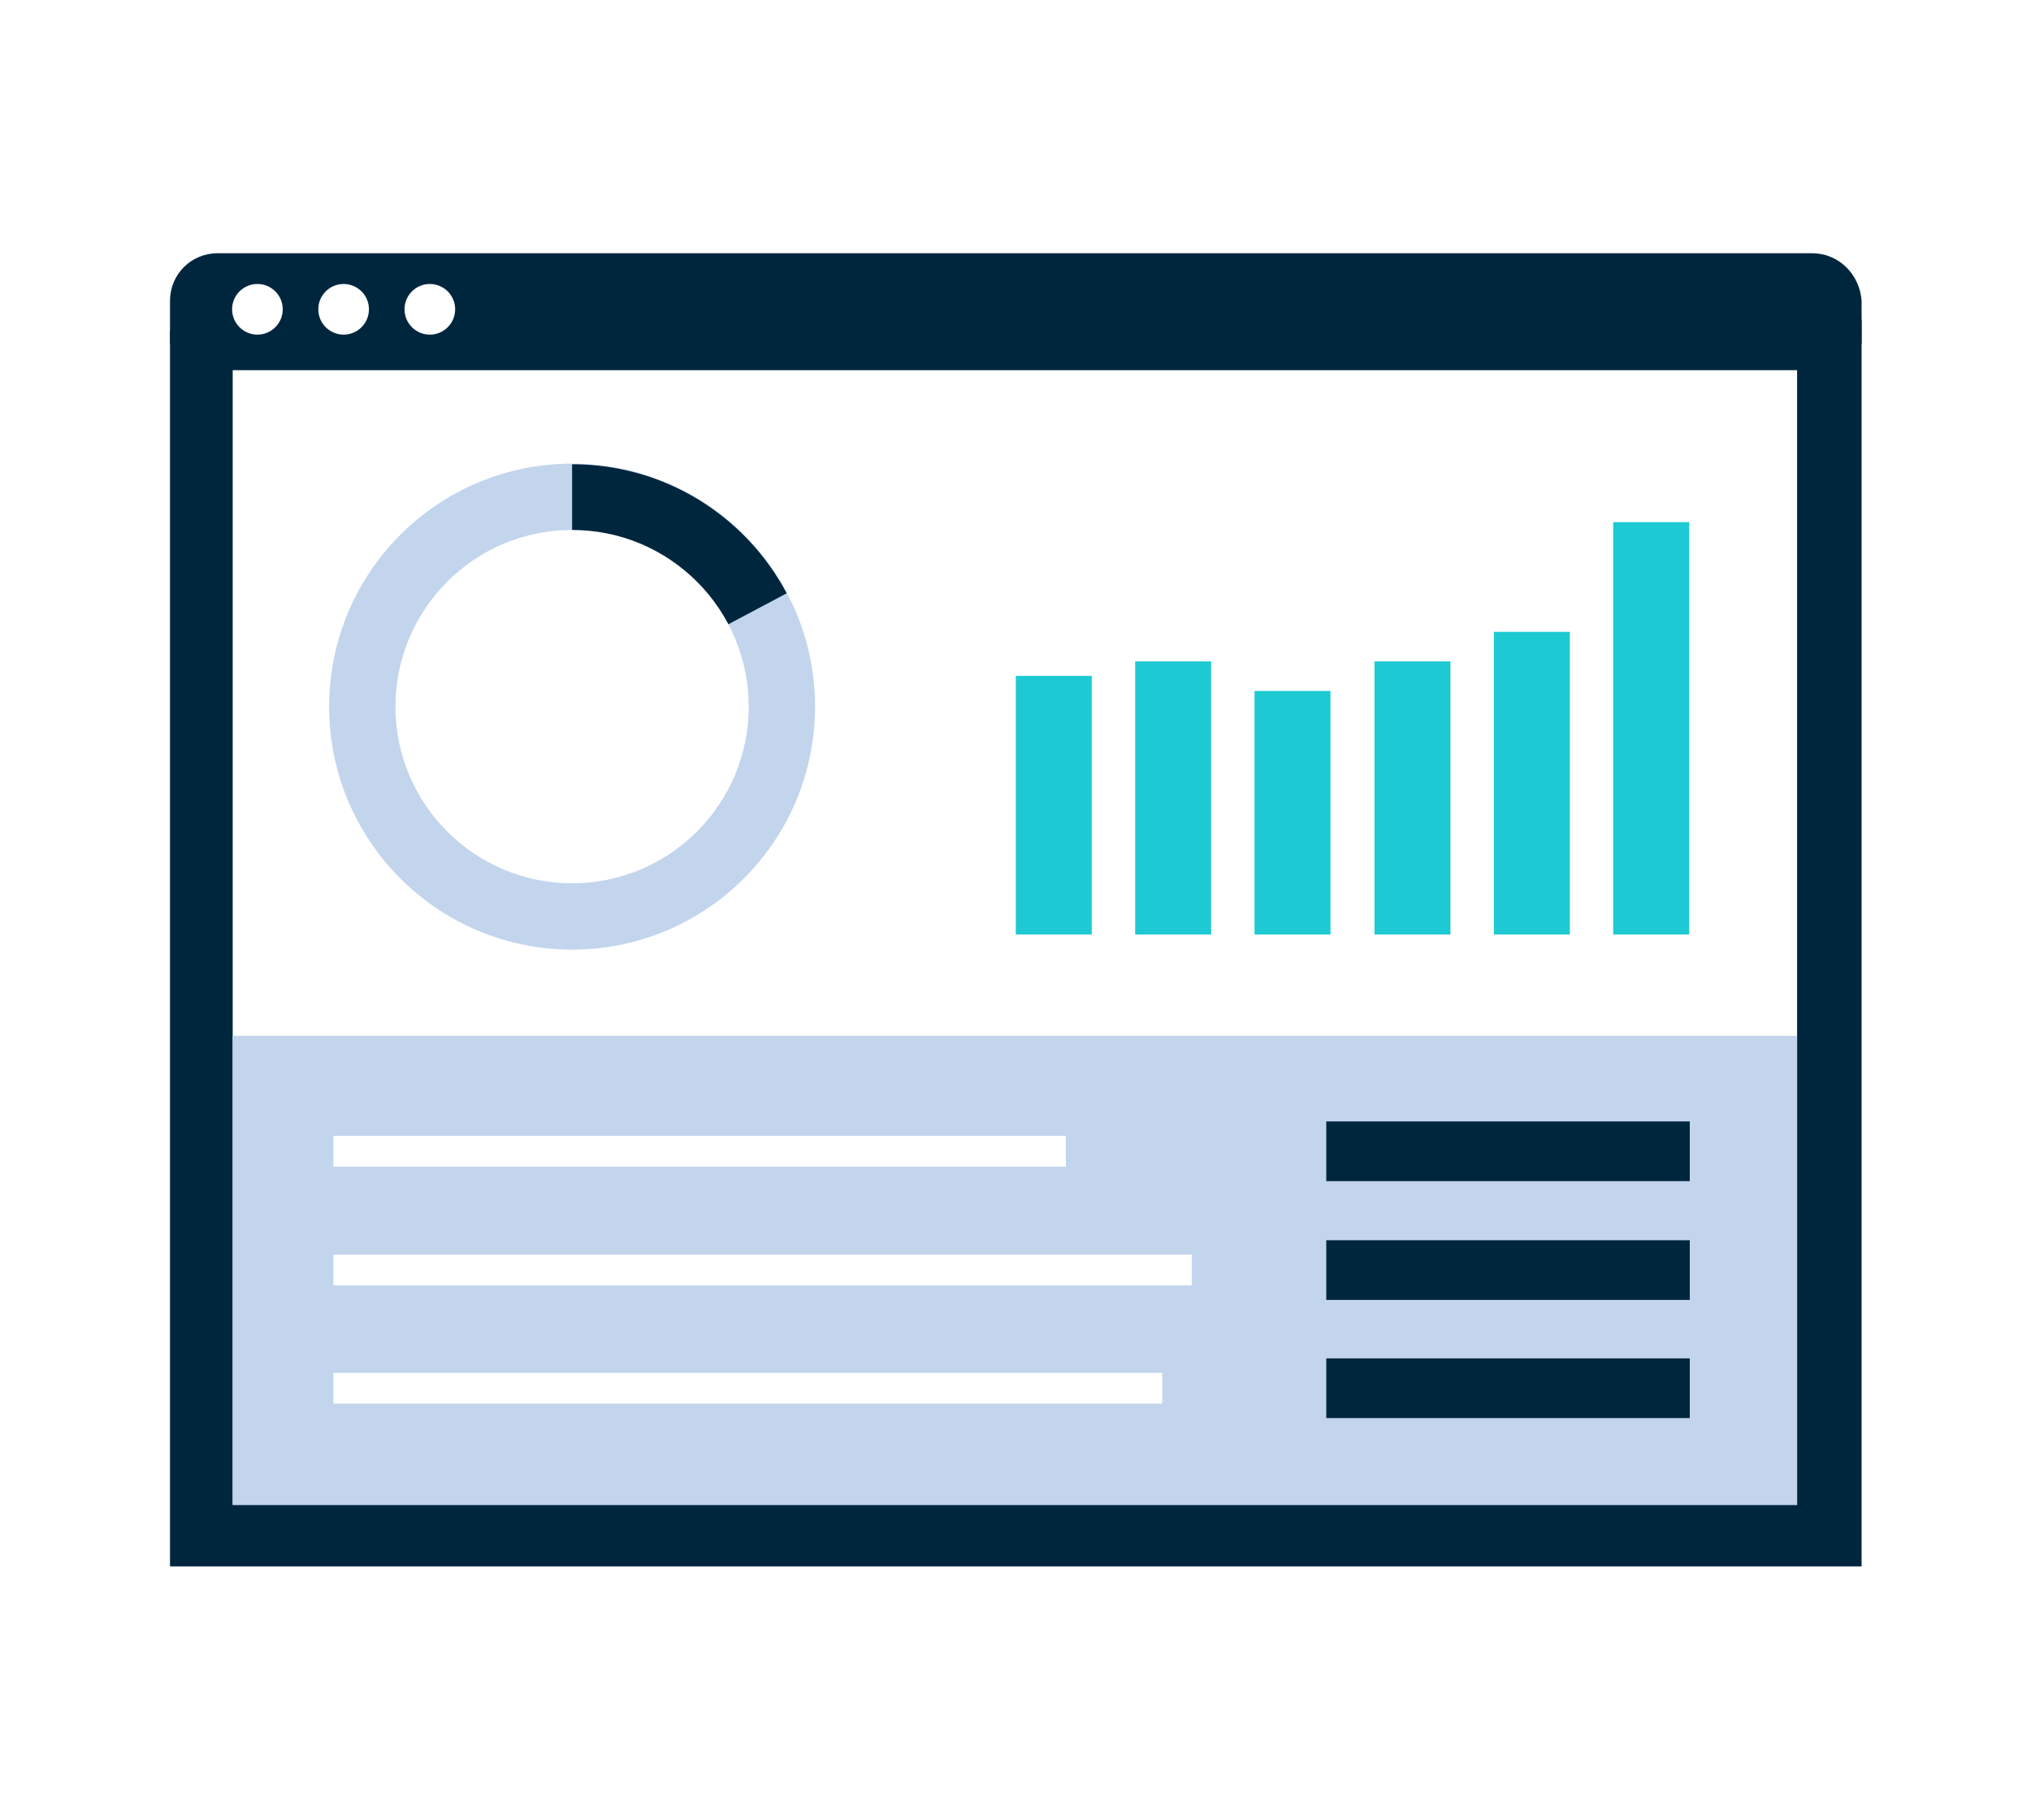 <svg enable-background="new 0 0 336.9 301.8" viewBox="0 0 336.9 301.8" xmlns="http://www.w3.org/2000/svg"><path d="m0 0h336.9v301.8h-336.9z" fill="#fff"/><path d="m300.6 42h-264.5c-4.4 0-7.9 3.5-7.9 7.9v7.1h280.6v-7.1c-.3-4.4-3.8-7.9-8.2-7.9z" fill="#00263e"/><path d="m298.1 61.4v188.2h-259.5v-188.2m269.9-6.5h-280.3v204.9h280.6v-207z" fill="#00263e"/><g fill="#1dcad3"><path d="m168.5 112.1h12.6v42.9h-12.6z"/><path d="m188.3 109.7h12.6v45.3h-12.6z"/><path d="m208.1 114.6h12.6v40.4h-12.6z"/><path d="m228 109.7h12.6v45.3h-12.6z"/><path d="m247.8 104.8h12.6v50.2h-12.6z"/><path d="m267.6 86.6h12.6v68.4h-12.6z"/></g><circle cx="94.9" cy="117.2" fill="#c2d5ed" r="40.3"/><path d="m130.5 98.4c-6.8-12.8-20.2-21.4-35.6-21.4v40.3z" fill="#00263e"/><circle cx="42.7" cy="51.3" fill="#fff" r="4.2"/><circle cx="57" cy="51.3" fill="#fff" r="4.2"/><circle cx="71.3" cy="51.3" fill="#fff" r="4.2"/><circle cx="94.9" cy="117.2" fill="#fff" r="29.3"/><path d="m38.6 171.8h259.5v77.8h-259.5z" fill="#c2d5ed"/><path d="m55.3 188.4h121.5v5.1h-121.5z" fill="#fff"/><path d="m55.3 208.1h142.4v5.1h-142.4z" fill="#fff"/><path d="m55.3 227.7h137.5v5.1h-137.5z" fill="#fff"/><path d="m220 205.7h60.3v9.9h-60.3z" fill="#00263e"/><path d="m220 186h60.3v9.9h-60.3z" fill="#00263e"/><path d="m220 225.3h60.3v9.9h-60.3z" fill="#00263e"/></svg>